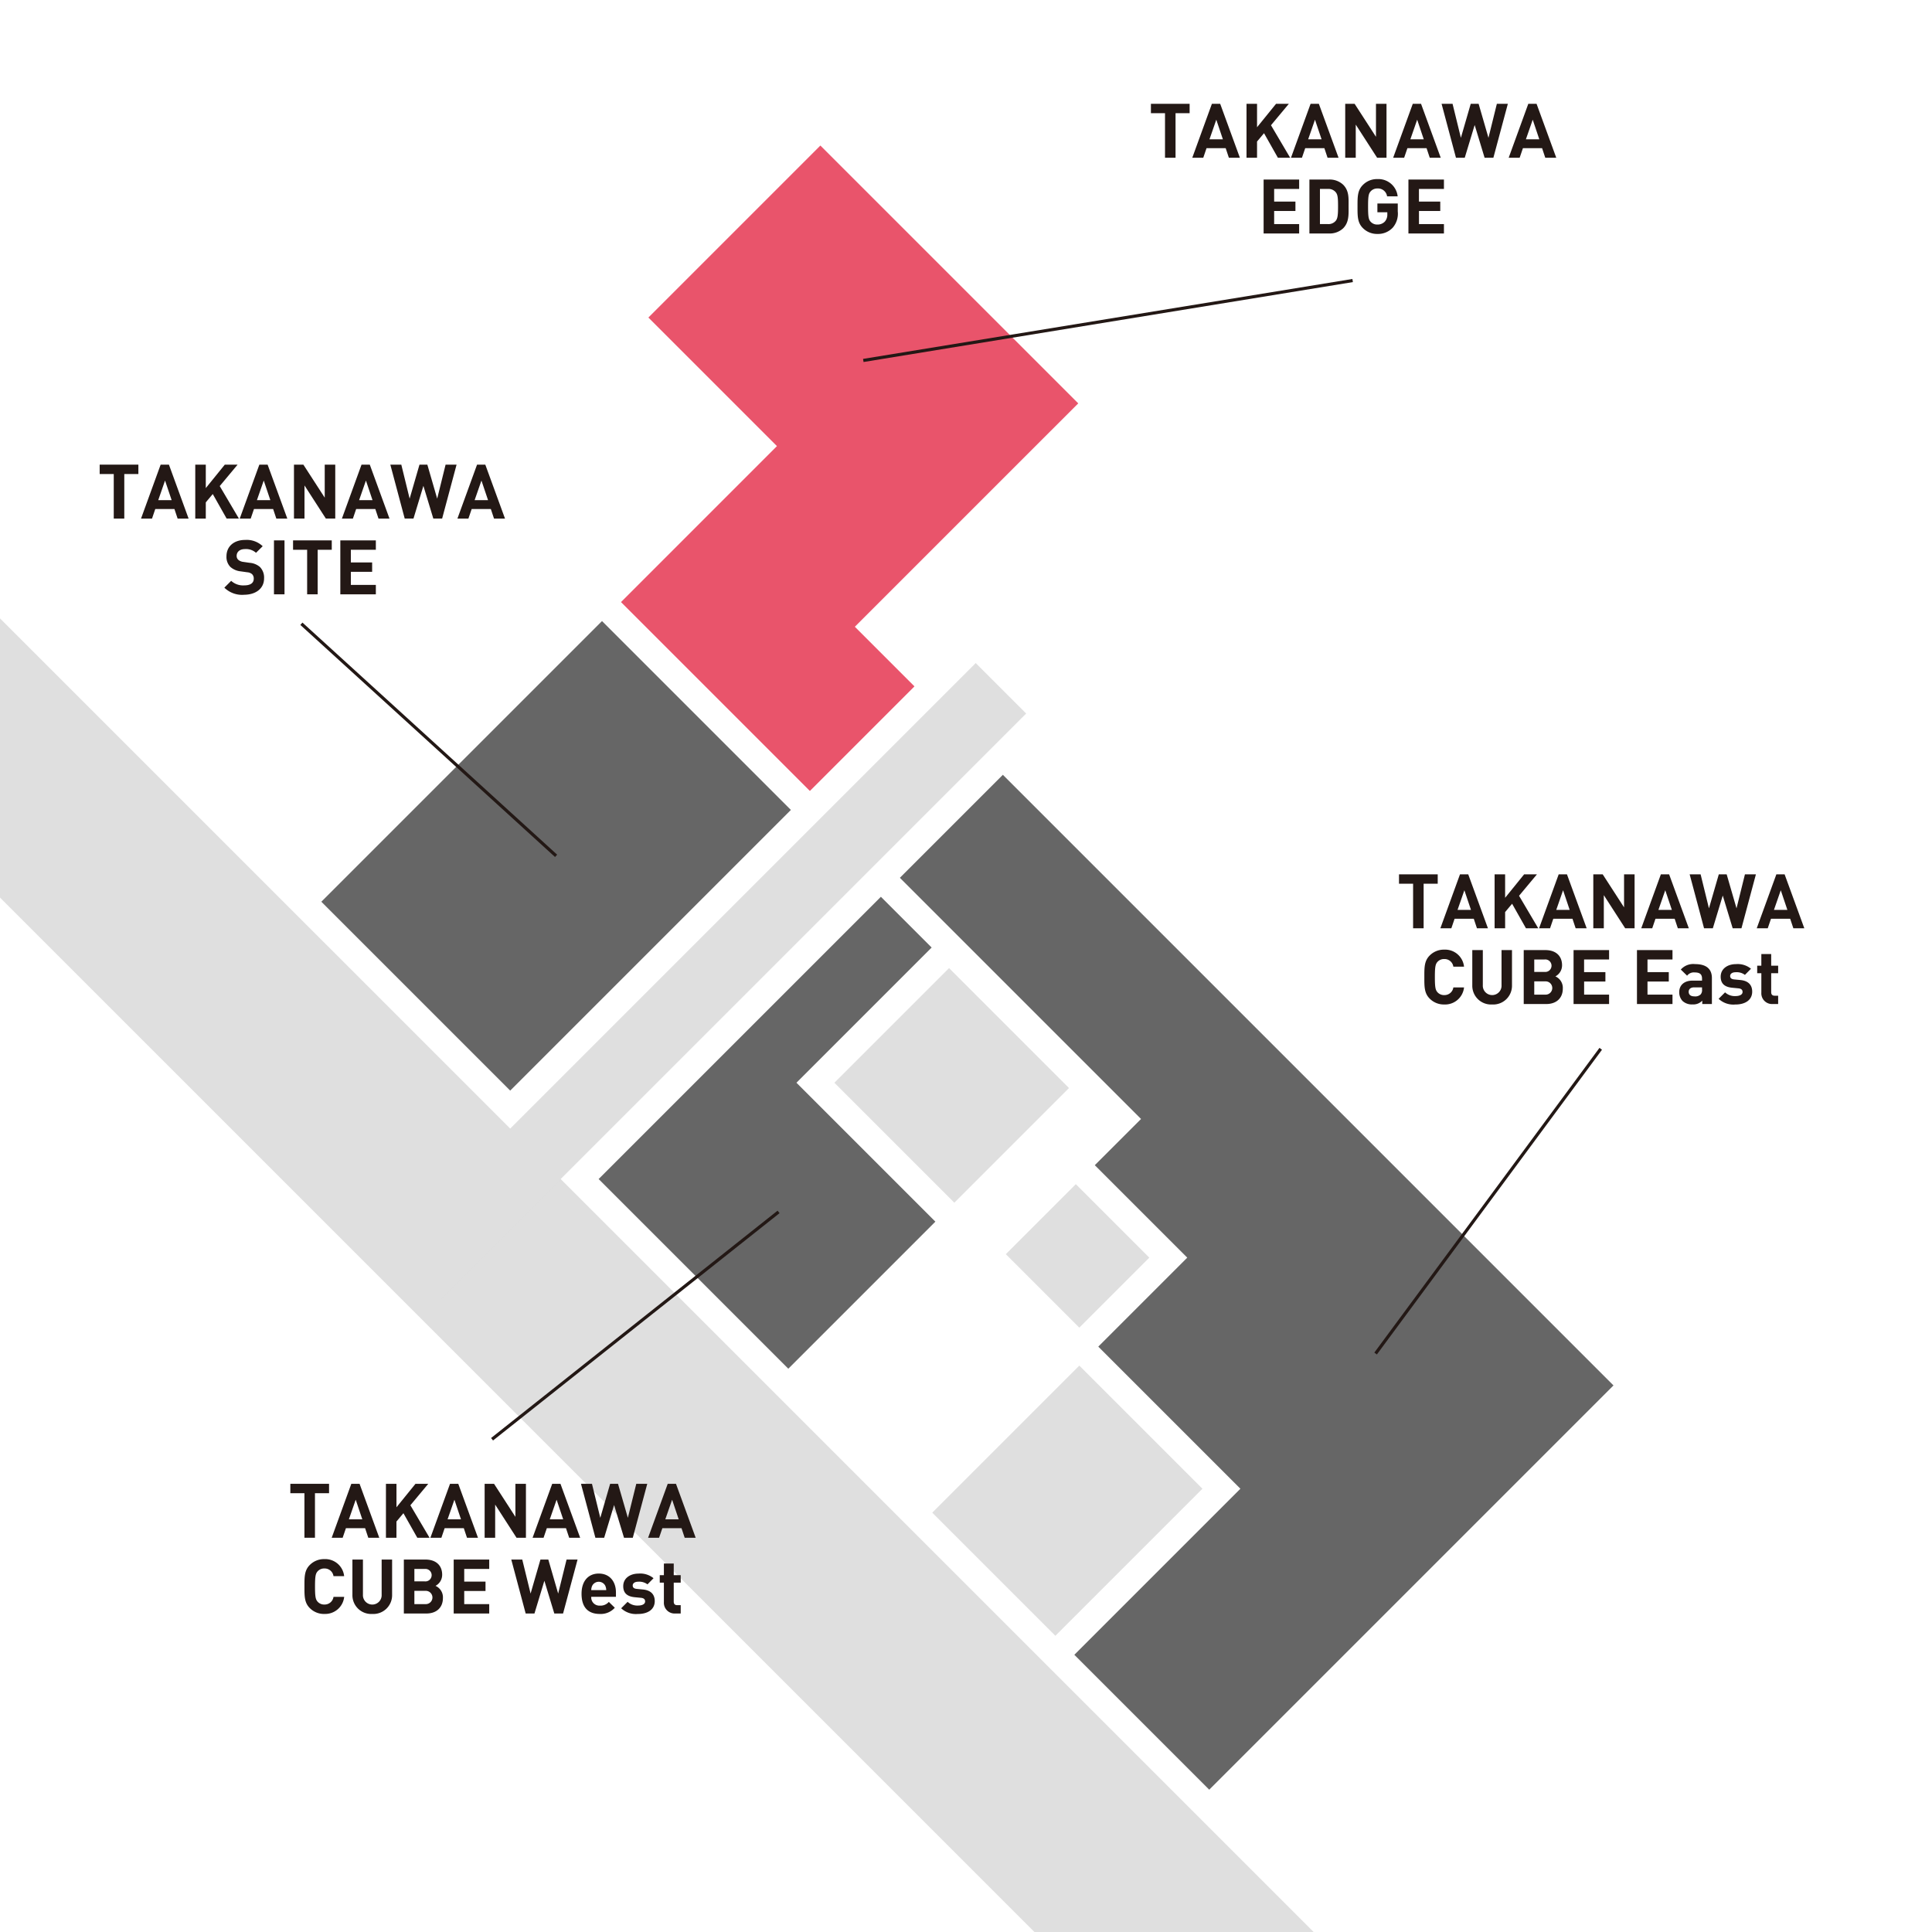 <svg xmlns="http://www.w3.org/2000/svg" xmlns:xlink="http://www.w3.org/1999/xlink" width="420" height="420" viewBox="0 0 420 420">
  <defs>
    <clipPath id="clip-path">
      <rect id="長方形_1493" data-name="長方形 1493" width="420" height="420" fill="none"/>
    </clipPath>
  </defs>
  <g id="グループ_1779" data-name="グループ 1779" transform="translate(-652 -3018)">
    <rect id="長方形_1494" data-name="長方形 1494" width="420" height="420" transform="translate(652 3018)" fill="#fff"/>
    <g id="グループ_1777" data-name="グループ 1777" transform="translate(652 3018)">
      <path id="パス_915" data-name="パス 915" d="M0,195.126,224.874,420h60.7L0,134.43Z" fill="#dfdfdf"/>
      <rect id="長方形_1487" data-name="長方形 1487" width="86.291" height="58.068" transform="translate(69.854 196.031) rotate(-45)" fill="#666"/>
      <rect id="長方形_1488" data-name="長方形 1488" width="179.882" height="15.515" transform="translate(84.919 271.338) rotate(-45)" fill="#dfdfdf"/>
      <path id="パス_916" data-name="パス 916" d="M212.24,109.848,234.4,87.691,178.343,31.637l-37.39,37.391L168.9,96.98,135,130.888l18.437,18.437,22.623,22.623,22.736-22.736-12.959-12.958,11.173-11.173Z" fill="#e9546b"/>
      <path id="パス_917" data-name="パス 917" d="M173.141,235.377l29.392-29.392L191.5,194.951l-61.363,61.363,11.034,11.034,30.2,30.2,31.971-31.971Z" fill="#666"/>
      <path id="パス_918" data-name="パス 918" d="M218.016,168.435l-22.391,22.391,52.429,52.429L238,253.3l20.1,20.1-19.343,19.343,30.894,30.893-36.1,36.1,29.326,29.326,65.488-65.489L345,306.94l5.76-5.76Z" fill="#666"/>
      <rect id="長方形_1489" data-name="長方形 1489" width="35.243" height="36.871" transform="translate(181.393 235.377) rotate(-45)" fill="#dfdfdf"/>
      <rect id="長方形_1490" data-name="長方形 1490" width="21.519" height="22.587" transform="translate(218.662 272.646) rotate(-45)" fill="#dfdfdf"/>
      <rect id="長方形_1491" data-name="長方形 1491" width="45.214" height="37.856" transform="translate(202.662 328.84) rotate(-45)" fill="#dfdfdf"/>
      <path id="パス_919" data-name="パス 919" d="M309.484,192.116V201.8h-2.289v-9.683h-3.063v-2.042h8.415v2.042Z" fill="#231815"/>
      <path id="パス_920" data-name="パス 920" d="M321.076,201.8l-.691-2.075h-4.167l-.708,2.075h-2.387l4.265-11.725h1.794l4.282,11.725Zm-2.733-8.267L316.86,197.8h2.916Z" fill="#231815"/>
      <path id="パス_921" data-name="パス 921" d="M331.73,201.8l-3.013-5.335-1.515,1.811V201.8h-2.289V190.074H327.2v5.1l4.133-5.1h2.783l-3.887,4.661L334.4,201.8Z" fill="#231815"/>
      <path id="パス_922" data-name="パス 922" d="M342.533,201.8l-.692-2.075h-4.166l-.708,2.075h-2.388l4.265-11.725h1.8l4.282,11.725Zm-2.734-8.267-1.482,4.265h2.915Z" fill="#231815"/>
      <path id="パス_923" data-name="パス 923" d="M353.3,201.8l-4.644-7.2v7.2H346.37V190.074h2.042l4.644,7.18v-7.18h2.289V201.8Z" fill="#231815"/>
      <path id="パス_924" data-name="パス 924" d="M364.747,201.8l-.691-2.075h-4.167l-.708,2.075h-2.387l4.265-11.725h1.794l4.282,11.725Zm-2.733-8.267-1.483,4.265h2.916Z" fill="#231815"/>
      <path id="パス_925" data-name="パス 925" d="M378.579,201.8h-1.91l-2.158-7.114-2.156,7.114h-1.91l-3.129-11.725H369.7l1.811,7.394,2.14-7.394h1.713l2.141,7.394,1.828-7.394h2.387Z" fill="#231815"/>
      <path id="パス_926" data-name="パス 926" d="M389.859,201.8l-.692-2.075H385l-.708,2.075H381.9l4.265-11.725h1.795l4.282,11.725Zm-2.734-8.267-1.482,4.265h2.915Z" fill="#231815"/>
      <g id="グループ_1778" data-name="グループ 1778">
        <g id="グループ_1777-2" data-name="グループ 1777" clip-path="url(#clip-path)">
          <path id="パス_927" data-name="パス 927" d="M313.955,218.365a4.321,4.321,0,0,1-3.162-1.284c-1.186-1.186-1.153-2.652-1.153-4.677s-.033-3.491,1.153-4.677a4.321,4.321,0,0,1,3.162-1.284,4.133,4.133,0,0,1,4.314,3.705h-2.322a1.939,1.939,0,0,0-1.976-1.663,1.9,1.9,0,0,0-1.466.609c-.444.494-.576,1.054-.576,3.31s.132,2.816.576,3.31a1.9,1.9,0,0,0,1.466.609,1.94,1.94,0,0,0,1.976-1.663h2.322a4.143,4.143,0,0,1-4.314,3.705" fill="#231815"/>
          <path id="パス_928" data-name="パス 928" d="M324.378,218.365a4.076,4.076,0,0,1-4.315-4.117v-7.707h2.29v7.625a2.037,2.037,0,1,0,4.067,0v-7.625h2.273v7.707a4.076,4.076,0,0,1-4.315,4.117" fill="#231815"/>
          <path id="パス_929" data-name="パス 929" d="M336.152,218.267h-4.907V206.542h4.709c2.289,0,3.623,1.284,3.623,3.293a2.711,2.711,0,0,1-1.449,2.421,2.723,2.723,0,0,1,1.613,2.635c0,2.19-1.5,3.376-3.589,3.376m-.379-9.683h-2.239v2.7h2.239a1.359,1.359,0,1,0,0-2.7m.148,4.758h-2.387v2.883h2.387a1.444,1.444,0,1,0,0-2.883" fill="#231815"/>
          <path id="パス_930" data-name="パス 930" d="M342.08,218.266V206.541H349.8v2.042h-5.434v2.75H349v2.042h-4.627v2.849H349.8v2.042Z" fill="#231815"/>
          <path id="パス_931" data-name="パス 931" d="M355.862,218.266V206.541h7.723v2.042h-5.434v2.75h4.628v2.042h-4.628v2.849h5.434v2.042Z" fill="#231815"/>
          <path id="パス_932" data-name="パス 932" d="M370.057,218.266v-.741a2.607,2.607,0,0,1-2.108.823,2.929,2.929,0,0,1-2.19-.757,2.752,2.752,0,0,1-.708-1.927c0-1.367.938-2.487,2.931-2.487h2.026v-.428c0-.938-.461-1.35-1.6-1.35a1.841,1.841,0,0,0-1.646.708l-1.367-1.334a3.606,3.606,0,0,1,3.1-1.185c2.4,0,3.657,1.021,3.657,3.03v5.648Zm-.049-3.623h-1.7c-.774,0-1.2.362-1.2.972,0,.593.4.988,1.235.988a1.7,1.7,0,0,0,1.351-.412,1.413,1.413,0,0,0,.313-1.087Z" fill="#231815"/>
          <path id="パス_933" data-name="パス 933" d="M377.27,218.365a4.662,4.662,0,0,1-3.656-1.235l1.4-1.4a3.114,3.114,0,0,0,2.289.807c.74,0,1.515-.247,1.515-.889,0-.428-.23-.725-.906-.791l-1.35-.131c-1.548-.148-2.5-.824-2.5-2.4,0-1.778,1.564-2.733,3.309-2.733a4.553,4.553,0,0,1,3.277,1.005l-1.317,1.333a2.983,2.983,0,0,0-1.992-.576c-.856,0-1.219.395-1.219.823,0,.313.132.675.889.741l1.35.132c1.7.165,2.553,1.07,2.553,2.52,0,1.893-1.614,2.8-3.639,2.8" fill="#231815"/>
          <path id="パス_934" data-name="パス 934" d="M385.388,218.266a2.327,2.327,0,0,1-2.487-2.454v-4.248H382v-1.63h.9V207.4h2.141v2.536h1.514v1.63h-1.514v4.117c0,.494.23.774.741.774h.773v1.811Z" fill="#231815"/>
          <path id="パス_935" data-name="パス 935" d="M27.019,103.051v9.683H24.73v-9.683H21.668v-2.042h8.414v2.042Z" fill="#231815"/>
          <path id="パス_936" data-name="パス 936" d="M38.613,112.734l-.692-2.075H33.755l-.708,2.075H30.659l4.265-11.725h1.8L41,112.734Zm-2.734-8.267L34.4,108.732h2.915Z" fill="#231815"/>
          <path id="パス_937" data-name="パス 937" d="M49.267,112.733,46.253,107.4l-1.515,1.811v3.524H42.449V101.008h2.289v5.1l4.134-5.1h2.783l-3.887,4.661,4.167,7.064Z" fill="#231815"/>
          <path id="パス_938" data-name="パス 938" d="M60.069,112.734l-.691-2.075H55.211l-.708,2.075H52.116l4.265-11.725h1.794l4.282,11.725Zm-2.733-8.267-1.483,4.265h2.916Z" fill="#231815"/>
          <path id="パス_939" data-name="パス 939" d="M70.839,112.733l-4.644-7.2v7.2H63.906V101.008h2.042l4.644,7.18v-7.18h2.289v11.725Z" fill="#231815"/>
          <path id="パス_940" data-name="パス 940" d="M82.283,112.734l-.692-2.075H77.425l-.708,2.075H74.329l4.265-11.725h1.795l4.282,11.725Zm-2.734-8.267-1.482,4.265h2.915Z" fill="#231815"/>
          <path id="パス_941" data-name="パス 941" d="M96.116,112.733H94.2l-2.157-7.114-2.156,7.114H87.981l-3.128-11.725H87.24l1.811,7.394,2.141-7.394H92.9l2.141,7.394,1.827-7.394h2.388Z" fill="#231815"/>
          <path id="パス_942" data-name="パス 942" d="M107.395,112.734l-.691-2.075h-4.167l-.708,2.075H99.442l4.265-11.725H105.5l4.282,11.725Zm-2.733-8.267-1.483,4.265H106.1Z" fill="#231815"/>
          <path id="パス_943" data-name="パス 943" d="M53.054,129.3a5.508,5.508,0,0,1-4.282-1.548l1.482-1.482a3.839,3.839,0,0,0,2.833.988c1.351,0,2.075-.51,2.075-1.449a1.3,1.3,0,0,0-.362-.988,1.756,1.756,0,0,0-1.038-.412l-1.416-.2a3.979,3.979,0,0,1-2.273-.972,3.1,3.1,0,0,1-.839-2.305c0-2.092,1.547-3.557,4.083-3.557a5.027,5.027,0,0,1,3.788,1.366l-1.449,1.433a3.265,3.265,0,0,0-2.4-.807c-1.218,0-1.811.675-1.811,1.482a1.128,1.128,0,0,0,.346.84,2.019,2.019,0,0,0,1.087.461l1.383.2a3.882,3.882,0,0,1,2.239.9,3.281,3.281,0,0,1,.907,2.487c0,2.273-1.894,3.557-4.348,3.557" fill="#231815"/>
          <rect id="長方形_1492" data-name="長方形 1492" width="2.289" height="11.725" transform="translate(59.559 117.475)" fill="#231815"/>
          <path id="パス_944" data-name="パス 944" d="M69.059,119.517V129.2H66.77v-9.683H63.708v-2.042h8.414v2.042Z" fill="#231815"/>
          <path id="パス_945" data-name="パス 945" d="M73.983,129.2V117.475h7.723v2.042H76.272v2.75H80.9v2.042H76.272v2.849h5.434V129.2Z" fill="#231815"/>
          <path id="パス_946" data-name="パス 946" d="M68.47,324.61v9.683H66.181V324.61H63.118v-2.042h8.415v2.042Z" fill="#231815"/>
          <path id="パス_947" data-name="パス 947" d="M80.062,334.293l-.691-2.075H75.2l-.708,2.075H72.109l4.265-11.725h1.794l4.282,11.725Zm-2.733-8.267-1.483,4.265h2.916Z" fill="#231815"/>
          <path id="パス_948" data-name="パス 948" d="M90.717,334.293,87.7,328.958l-1.515,1.811v3.524H83.9V322.568h2.289v5.1l4.133-5.1H93.1l-3.887,4.661,4.167,7.064Z" fill="#231815"/>
          <path id="パス_949" data-name="パス 949" d="M101.52,334.293l-.692-2.075H96.662l-.708,2.075H93.566l4.265-11.725h1.795l4.282,11.725Zm-2.734-8.267L97.3,330.291h2.915Z" fill="#231815"/>
          <path id="パス_950" data-name="パス 950" d="M112.289,334.293l-4.644-7.2v7.2h-2.289V322.568H107.4l4.644,7.18v-7.18h2.289v11.725Z" fill="#231815"/>
          <path id="パス_951" data-name="パス 951" d="M123.733,334.293l-.691-2.075h-4.167l-.708,2.075H115.78l4.265-11.725h1.794l4.282,11.725ZM121,326.026l-1.483,4.265h2.916Z" fill="#231815"/>
          <path id="パス_952" data-name="パス 952" d="M137.565,334.293h-1.91l-2.158-7.114-2.156,7.114h-1.91L126.3,322.568h2.388l1.811,7.394,2.14-7.394h1.713l2.141,7.394,1.828-7.394h2.387Z" fill="#231815"/>
          <path id="パス_953" data-name="パス 953" d="M148.846,334.293l-.692-2.075h-4.166l-.708,2.075h-2.388l4.265-11.725h1.795l4.282,11.725Zm-2.734-8.267-1.482,4.265h2.915Z" fill="#231815"/>
          <path id="パス_954" data-name="パス 954" d="M70.5,350.859a4.321,4.321,0,0,1-3.162-1.284c-1.186-1.186-1.153-2.652-1.153-4.677s-.033-3.491,1.153-4.677a4.321,4.321,0,0,1,3.162-1.284,4.133,4.133,0,0,1,4.314,3.7H72.5a1.939,1.939,0,0,0-1.976-1.663,1.9,1.9,0,0,0-1.466.609c-.444.494-.576,1.054-.576,3.31s.132,2.816.576,3.31a1.9,1.9,0,0,0,1.466.609,1.94,1.94,0,0,0,1.976-1.663h2.322a4.143,4.143,0,0,1-4.314,3.705" fill="#231815"/>
          <path id="パス_955" data-name="パス 955" d="M80.927,350.859a4.076,4.076,0,0,1-4.315-4.117v-7.707H78.9v7.625a2.037,2.037,0,1,0,4.067,0v-7.625h2.273v7.707a4.076,4.076,0,0,1-4.315,4.117" fill="#231815"/>
          <path id="パス_956" data-name="パス 956" d="M92.7,350.761H87.794V339.036H92.5c2.289,0,3.623,1.284,3.623,3.293a2.711,2.711,0,0,1-1.449,2.421,2.724,2.724,0,0,1,1.613,2.635c0,2.19-1.5,3.376-3.589,3.376m-.379-9.683H90.083v2.7h2.239a1.359,1.359,0,1,0,0-2.7m.148,4.759H90.083v2.882H92.47a1.444,1.444,0,1,0,0-2.882" fill="#231815"/>
          <path id="パス_957" data-name="パス 957" d="M98.63,350.76V339.035h7.723v2.042h-5.434v2.75h4.627v2.042h-4.627v2.849h5.434v2.042Z" fill="#231815"/>
          <path id="パス_958" data-name="パス 958" d="M122.408,350.76H120.5l-2.157-7.114-2.156,7.114h-1.911l-3.128-11.725h2.387l1.811,7.394,2.141-7.394H119.2l2.141,7.394,1.827-7.394h2.388Z" fill="#231815"/>
          <path id="パス_959" data-name="パス 959" d="M128.533,347.138a1.772,1.772,0,0,0,1.877,1.91,2.371,2.371,0,0,0,1.943-.807l1.3,1.268a4.085,4.085,0,0,1-3.26,1.35c-2.026,0-3.969-.922-3.969-4.4,0-2.8,1.515-4.381,3.738-4.381,2.387,0,3.738,1.746,3.738,4.1v.955Zm3.063-2.388a1.6,1.6,0,0,0-2.866,0,2.368,2.368,0,0,0-.2.922h3.26a2.368,2.368,0,0,0-.2-.922" fill="#231815"/>
          <path id="パス_960" data-name="パス 960" d="M138.693,350.859a4.659,4.659,0,0,1-3.655-1.235l1.4-1.4a3.117,3.117,0,0,0,2.289.807c.741,0,1.516-.247,1.516-.889,0-.428-.231-.725-.907-.791l-1.35-.131c-1.548-.148-2.5-.824-2.5-2.4,0-1.778,1.564-2.733,3.31-2.733a4.55,4.55,0,0,1,3.277,1.005l-1.317,1.333a2.986,2.986,0,0,0-1.993-.576c-.856,0-1.218.4-1.218.823,0,.313.132.675.889.741l1.35.132c1.7.165,2.552,1.07,2.552,2.52,0,1.893-1.613,2.8-3.639,2.8" fill="#231815"/>
          <path id="パス_961" data-name="パス 961" d="M146.811,350.76a2.327,2.327,0,0,1-2.487-2.454v-4.248h-.9v-1.63h.9v-2.536h2.141v2.536h1.515v1.63h-1.515v4.117c0,.494.231.774.741.774h.774v1.811Z" fill="#231815"/>
          <path id="パス_962" data-name="パス 962" d="M255.552,24.607V34.29h-2.289V24.607H250.2V22.565h8.414v2.042Z" fill="#231815"/>
          <path id="パス_963" data-name="パス 963" d="M267.146,34.29l-.692-2.075h-4.166l-.708,2.075h-2.388l4.265-11.725h1.8l4.282,11.725Zm-2.734-8.267-1.482,4.265h2.915Z" fill="#231815"/>
          <path id="パス_964" data-name="パス 964" d="M277.8,34.29l-3.014-5.335-1.515,1.811V34.29h-2.289V22.565h2.289v5.1l4.134-5.1h2.783L276.3,27.226l4.167,7.064Z" fill="#231815"/>
          <path id="パス_965" data-name="パス 965" d="M288.6,34.29l-.691-2.075h-4.167l-.708,2.075h-2.387l4.265-11.725h1.794L290.99,34.29Zm-2.733-8.267-1.483,4.265H287.3Z" fill="#231815"/>
          <path id="パス_966" data-name="パス 966" d="M299.372,34.29l-4.644-7.2v7.2h-2.289V22.565h2.042l4.644,7.18v-7.18h2.289V34.29Z" fill="#231815"/>
          <path id="パス_967" data-name="パス 967" d="M310.816,34.29l-.692-2.075h-4.166l-.708,2.075h-2.388l4.265-11.725h1.795L313.2,34.29Zm-2.734-8.267L306.6,30.288h2.915Z" fill="#231815"/>
          <path id="パス_968" data-name="パス 968" d="M324.649,34.29h-1.911l-2.157-7.114-2.156,7.114h-1.911l-3.128-11.725h2.387l1.811,7.394,2.141-7.394h1.713l2.141,7.394,1.827-7.394h2.388Z" fill="#231815"/>
          <path id="パス_969" data-name="パス 969" d="M335.928,34.29l-.691-2.075H331.07l-.708,2.075h-2.387l4.265-11.725h1.794l4.282,11.725ZM333.2,26.023l-1.483,4.265h2.916Z" fill="#231815"/>
          <path id="パス_970" data-name="パス 970" d="M274.7,50.757V39.032h7.723v2.042h-5.434v2.75h4.627v2.042h-4.627v2.849h5.434v2.042Z" fill="#231815"/>
          <path id="パス_971" data-name="パス 971" d="M291.986,49.636a4.272,4.272,0,0,1-3.1,1.12h-4.231V39.031h4.231a4.272,4.272,0,0,1,3.1,1.12c1.317,1.318,1.185,2.931,1.185,4.693s.132,3.475-1.185,4.792m-1.6-7.838a2.044,2.044,0,0,0-1.713-.725h-1.728v7.641h1.728a2.043,2.043,0,0,0,1.713-.724c.428-.527.494-1.367.494-3.146s-.066-2.519-.494-3.046" fill="#231815"/>
          <path id="パス_972" data-name="パス 972" d="M302.738,49.522a4.362,4.362,0,0,1-3.31,1.334,4.314,4.314,0,0,1-3.161-1.285c-1.186-1.185-1.154-2.651-1.154-4.676s-.032-3.491,1.154-4.677a4.264,4.264,0,0,1,3.161-1.285,4.215,4.215,0,0,1,4.413,3.755h-2.3a1.991,1.991,0,0,0-2.108-1.713,1.9,1.9,0,0,0-1.466.626c-.444.494-.559,1.038-.559,3.294s.115,2.816.559,3.309a1.894,1.894,0,0,0,1.466.61,2.151,2.151,0,0,0,1.63-.659,2.255,2.255,0,0,0,.528-1.564v-.445h-2.158v-1.91h4.429v1.713a4.652,4.652,0,0,1-1.119,3.573" fill="#231815"/>
          <path id="パス_973" data-name="パス 973" d="M306.18,50.757V39.032H313.9v2.042h-5.434v2.75H313.1v2.042h-4.628v2.849H313.9v2.042Z" fill="#231815"/>
          <path id="線_42" data-name="線 42" d="M55.142,50.711-.231.254.231-.254,55.6,50.2Z" transform="translate(65.519 135.596)" fill="#231815"/>
          <path id="線_43" data-name="線 43" d="M.055,17.713l-.111-.677L106.322-.339l.111.677Z" transform="translate(187.675 60.985)" fill="#231815"/>
          <path id="線_44" data-name="線 44" d="M.276,66.446l-.552-.408L48.663-.2,49.215.2Z" transform="translate(299.044 228.003)" fill="#231815"/>
          <path id="線_45" data-name="線 45" d="M.213,49.691l-.426-.537L62.069-.269,62.5.269Z" transform="translate(106.969 263.458)" fill="#231815"/>
        </g>
      </g>
    </g>
  </g>
</svg>
